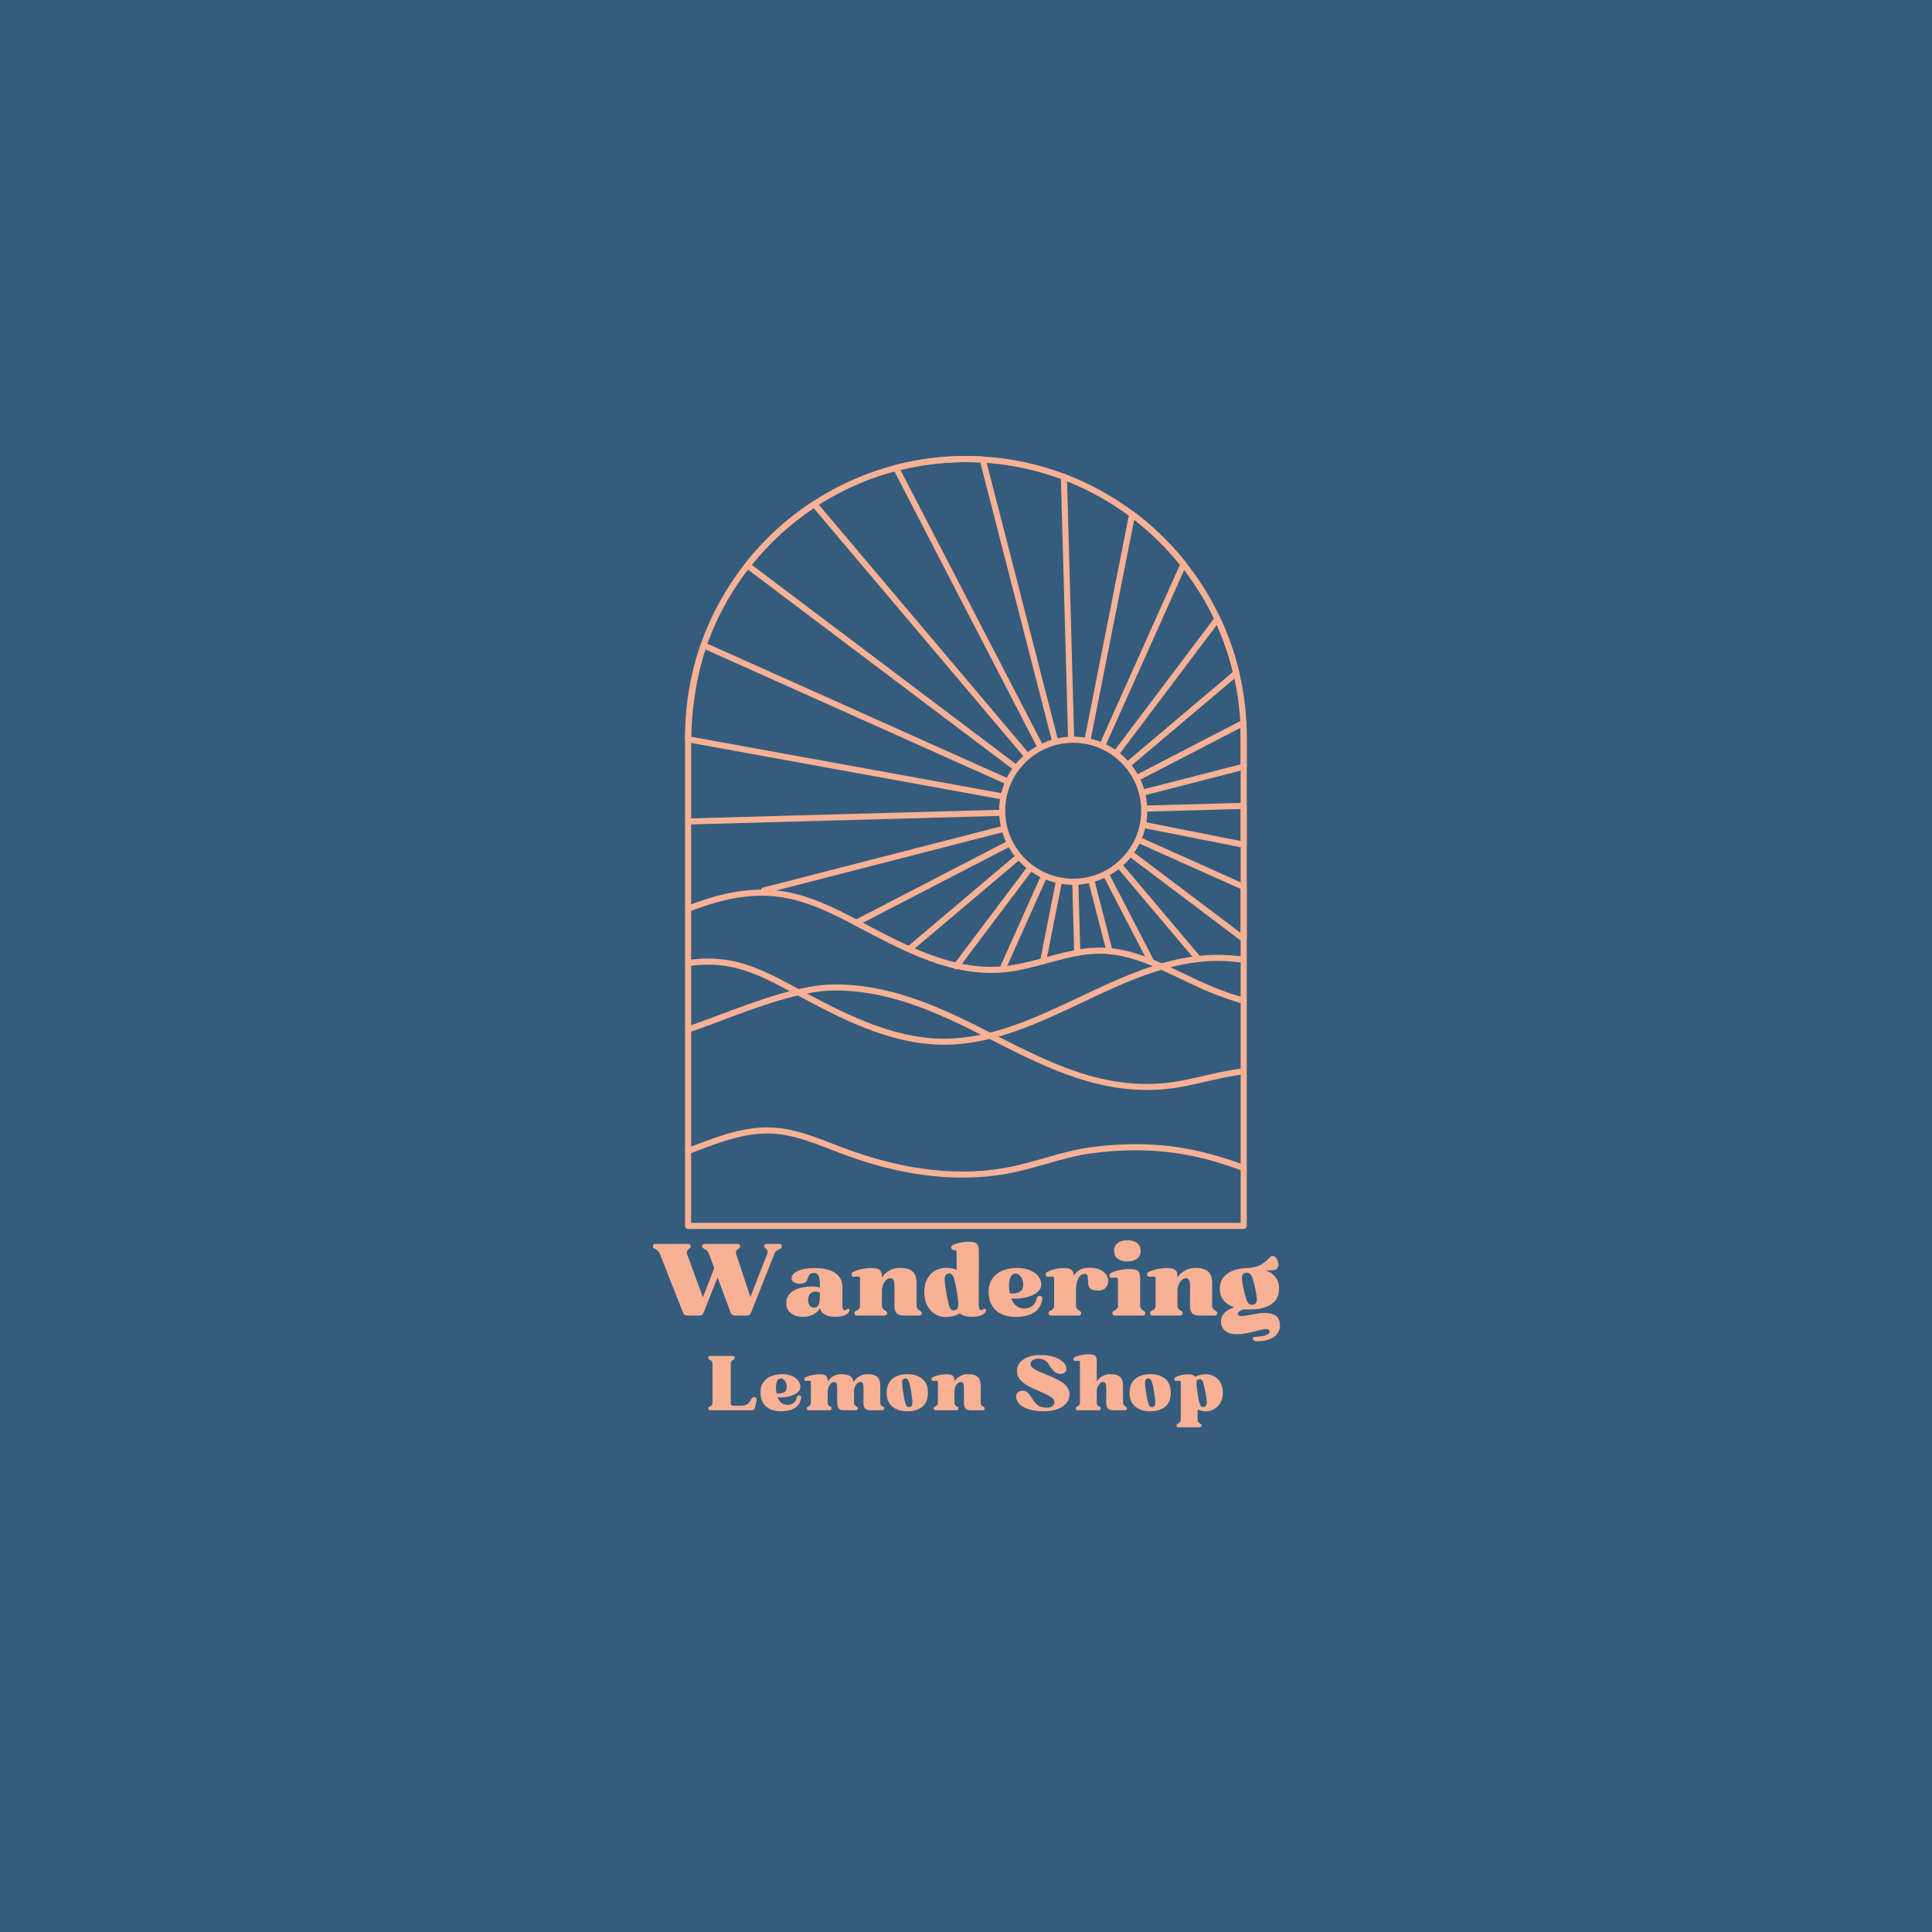 <svg version="1.2" preserveAspectRatio="xMidYMid meet" height="500" viewBox="0 0 375 375" zoomAndPan="magnify" width="500" xmlns:xlink="http://www.w3.org/1999/xlink" xmlns="http://www.w3.org/2000/svg"><defs><clipPath id="fa17bbcb6e"><path d="M 132.844 88.516 L 242 88.516 L 242 189 L 132.844 189 Z M 132.844 88.516"></path></clipPath><clipPath id="448c8e0db6"><path d="M 132.844 172 L 242 172 L 242 195 L 132.844 195 Z M 132.844 172"></path></clipPath><clipPath id="d3cdea4cff"><path d="M 132.844 185 L 242 185 L 242 203 L 132.844 203 Z M 132.844 185"></path></clipPath><clipPath id="50907685cf"><path d="M 132.844 191 L 242 191 L 242 212 L 132.844 212 Z M 132.844 191"></path></clipPath><clipPath id="899d50fe22"><path d="M 132.844 218 L 242 218 L 242 229 L 132.844 229 Z M 132.844 218"></path></clipPath><clipPath id="faf023b43b"><path d="M 132.844 88.516 L 242 88.516 L 242 238.516 L 132.844 238.516 Z M 132.844 88.516"></path></clipPath></defs><g id="855283c188"><rect style="fill:#ffffff;fill-opacity:1;stroke:none;" height="375" y="0" width="375" x="0"></rect><rect style="fill:#355c7d;fill-opacity:1;stroke:none;" height="375" y="0" width="375" x="0"></rect><path d="M 208.309 171.738 C 200.383 171.738 193.934 165.289 193.934 157.363 C 193.934 149.434 200.383 142.988 208.309 142.988 C 216.238 142.988 222.684 149.434 222.684 157.363 C 222.684 165.289 216.238 171.738 208.309 171.738 Z M 208.309 144.168 C 201.031 144.168 195.113 150.09 195.113 157.363 C 195.113 164.633 201.039 170.559 208.309 170.559 C 215.582 170.559 221.504 164.633 221.504 157.363 C 221.504 150.09 215.582 144.168 208.309 144.168 Z M 208.309 144.168" style="stroke:none;fill-rule:nonzero;fill:#f8b195;fill-opacity:1;"></path><g clip-path="url(#fa17bbcb6e)" clip-rule="nonzero"><path d="M 194.562 188.711 C 194.477 188.711 194.395 188.695 194.32 188.66 C 194.023 188.523 193.887 188.176 194.023 187.879 L 202.016 170.043 C 202.152 169.75 202.5 169.613 202.797 169.75 C 203.09 169.883 203.227 170.23 203.09 170.527 L 195.098 188.363 C 194.996 188.582 194.785 188.711 194.562 188.711 Z M 185.602 188.145 C 185.477 188.145 185.352 188.105 185.246 188.027 C 184.988 187.832 184.934 187.461 185.129 187.203 L 199.367 168.309 C 199.562 168.051 199.934 167.996 200.195 168.191 C 200.453 168.387 200.508 168.758 200.312 169.016 L 186.074 187.91 C 185.953 188.062 185.777 188.145 185.602 188.145 Z M 223.492 187.363 C 223.281 187.363 223.074 187.242 222.969 187.043 L 214.262 170.219 C 214.113 169.93 214.227 169.578 214.516 169.426 C 214.805 169.277 215.16 169.391 215.312 169.68 L 224.02 186.5 C 224.164 186.789 224.055 187.145 223.766 187.297 C 223.676 187.344 223.586 187.363 223.492 187.363 Z M 202.477 187.156 C 202.441 187.156 202.398 187.156 202.363 187.145 C 202.047 187.078 201.84 186.773 201.898 186.453 L 204.926 171.148 C 204.988 170.828 205.301 170.621 205.613 170.68 C 205.934 170.746 206.141 171.051 206.082 171.371 L 203.055 186.676 C 203 186.961 202.754 187.156 202.477 187.156 Z M 232.602 186.727 C 232.434 186.727 232.266 186.652 232.152 186.52 L 216.988 168.574 C 216.773 168.328 216.809 167.957 217.059 167.742 C 217.305 167.531 217.676 167.566 217.891 167.812 L 233.055 185.758 C 233.266 186.004 233.23 186.375 232.984 186.59 C 232.871 186.684 232.734 186.73 232.602 186.73 Z M 209.094 185.531 C 208.777 185.531 208.516 185.281 208.504 184.961 L 208.133 171.5 C 208.121 171.176 208.379 170.906 208.707 170.895 C 209.047 170.883 209.301 171.141 209.312 171.465 L 209.684 184.926 C 209.695 185.25 209.438 185.52 209.113 185.531 C 209.113 185.531 209.102 185.531 209.094 185.531 Z M 215.359 185.207 C 215.094 185.207 214.859 185.031 214.785 184.766 L 211.293 171.188 C 211.211 170.875 211.402 170.551 211.719 170.469 C 212.039 170.387 212.355 170.574 212.438 170.895 L 215.93 184.473 C 216.012 184.785 215.824 185.109 215.508 185.191 C 215.461 185.203 215.406 185.207 215.359 185.207 Z M 176.688 184.648 C 176.523 184.648 176.352 184.578 176.238 184.441 C 176.027 184.195 176.062 183.824 176.309 183.609 L 197.102 166.031 C 197.352 165.82 197.723 165.855 197.934 166.102 C 198.148 166.352 198.113 166.723 197.863 166.934 L 177.07 184.512 C 176.961 184.605 176.824 184.652 176.688 184.652 Z M 241.402 182.844 C 241.277 182.844 241.152 182.809 241.047 182.727 L 219.258 166.305 C 219.105 166.188 219.023 166.008 219.023 165.832 C 219.023 165.707 219.062 165.586 219.141 165.477 C 219.336 165.219 219.707 165.164 219.965 165.359 L 240.805 181.066 L 240.805 172.539 L 220.992 163.66 C 220.773 163.562 220.645 163.348 220.645 163.125 C 220.645 163.043 220.66 162.961 220.695 162.883 C 220.832 162.586 221.18 162.453 221.477 162.586 L 241.637 171.625 C 241.773 171.688 241.879 171.797 241.934 171.926 C 241.934 171.926 241.949 171.977 241.961 172 C 241.98 172.055 241.984 172.113 241.984 172.172 L 241.984 182.246 C 241.984 182.371 241.949 182.496 241.871 182.602 C 241.871 182.602 241.867 182.609 241.859 182.613 C 241.777 182.719 241.66 182.785 241.543 182.812 C 241.512 182.82 241.477 182.824 241.449 182.824 C 241.438 182.824 241.418 182.824 241.406 182.824 Z M 166.211 179.695 C 166 179.695 165.793 179.574 165.688 179.375 C 165.539 179.086 165.652 178.73 165.941 178.578 L 195.453 163.301 C 195.742 163.152 196.094 163.266 196.246 163.555 C 196.395 163.844 196.281 164.199 195.992 164.352 L 166.484 179.629 C 166.395 179.676 166.305 179.695 166.211 179.695 Z M 148.27 173.434 C 148.004 173.434 147.766 173.258 147.695 172.992 C 147.613 172.68 147.805 172.355 148.121 172.273 L 194.488 160.348 C 194.809 160.266 195.125 160.453 195.211 160.77 C 195.293 161.082 195.102 161.406 194.785 161.492 L 148.418 173.418 C 148.367 173.43 148.316 173.434 148.27 173.434 Z M 241.402 164.551 C 241.367 164.551 241.324 164.551 241.289 164.539 L 222.094 160.742 C 221.812 160.688 221.617 160.441 221.617 160.164 C 221.617 160.129 221.617 160.086 221.629 160.047 C 221.695 159.727 222 159.516 222.32 159.578 L 240.812 163.238 L 240.812 157.027 L 222.449 157.531 C 222.113 157.551 221.852 157.285 221.84 156.961 C 221.84 156.961 221.84 156.949 221.84 156.941 C 221.84 156.625 222.094 156.363 222.414 156.352 L 241.379 155.828 C 241.531 155.816 241.672 155.883 241.777 155.969 C 241.777 155.969 241.797 155.98 241.801 155.992 C 241.801 155.992 241.812 156.004 241.812 156.004 C 241.914 156.105 241.973 156.246 241.98 156.395 C 241.98 156.398 241.98 156.406 241.98 156.41 L 241.98 163.934 C 241.98 163.973 241.98 164.016 241.969 164.055 C 241.938 164.203 241.855 164.328 241.75 164.41 C 241.73 164.43 241.707 164.441 241.684 164.453 C 241.594 164.5 241.496 164.527 241.391 164.527 Z M 133.559 160.039 C 133.238 160.039 132.98 159.785 132.969 159.469 C 132.957 159.145 133.215 158.871 133.539 158.859 L 194.172 157.18 C 194.512 157.168 194.766 157.426 194.777 157.75 C 194.789 158.074 194.531 158.348 194.207 158.359 L 133.574 160.039 C 133.574 160.039 133.562 160.039 133.559 160.039 Z M 194.414 155.145 C 194.379 155.145 194.344 155.145 194.309 155.133 L 133.465 144.074 C 133.18 144.02 132.973 143.77 132.98 143.488 C 133.039 137.223 134.172 130.336 136.012 125.062 C 136.012 125.051 136.016 125.043 136.023 125.031 C 136.027 125.016 136.035 124.996 136.047 124.984 C 136.105 124.859 136.207 124.773 136.324 124.719 C 136.324 124.719 136.336 124.719 136.344 124.715 C 136.367 124.703 136.391 124.695 136.414 124.691 C 136.543 124.652 136.684 124.66 136.812 124.719 C 136.812 124.719 195.629 151.074 195.629 151.074 C 195.848 151.176 195.977 151.387 195.977 151.609 C 195.977 151.691 195.957 151.777 195.922 151.852 C 195.789 152.148 195.438 152.281 195.145 152.148 L 136.922 126.051 C 135.285 130.984 134.273 137.23 134.164 143.004 L 194.52 153.977 C 194.836 154.035 195.051 154.34 194.996 154.66 C 194.945 154.941 194.695 155.145 194.418 155.145 Z M 221.988 154.395 C 221.723 154.395 221.488 154.219 221.418 153.953 C 221.406 153.906 221.398 153.852 221.398 153.805 C 221.398 153.539 221.574 153.305 221.84 153.234 L 240.812 148.355 L 240.812 143.027 C 240.812 142.457 240.801 141.867 240.781 141.27 L 221.168 151.422 C 220.879 151.57 220.527 151.457 220.371 151.168 C 220.324 151.078 220.309 150.992 220.309 150.898 C 220.309 150.684 220.426 150.477 220.625 150.371 L 241.059 139.797 C 241.188 139.73 241.336 139.715 241.473 139.75 C 241.488 139.75 241.508 139.762 241.523 139.766 C 241.66 139.812 241.773 139.914 241.844 140.051 C 241.883 140.133 241.906 140.219 241.906 140.305 C 241.957 141.23 241.98 142.145 241.98 143.027 L 241.98 148.805 C 241.98 148.879 241.969 148.957 241.938 149.031 C 241.926 149.066 241.902 149.105 241.883 149.141 C 241.809 149.258 241.691 149.344 241.543 149.387 L 222.129 154.383 C 222.082 154.395 222.031 154.402 221.984 154.402 Z M 197.008 149.48 C 196.883 149.48 196.762 149.441 196.656 149.363 L 144.719 110.215 C 144.594 110.121 144.512 109.984 144.492 109.836 C 144.492 109.836 144.492 109.824 144.492 109.82 C 144.492 109.82 144.492 109.812 144.492 109.812 C 144.477 109.668 144.516 109.52 144.613 109.395 C 144.613 109.395 144.617 109.391 144.625 109.383 C 148.32 104.676 152.738 100.629 157.742 97.363 C 157.988 97.203 158.324 97.25 158.516 97.473 L 199.656 146.156 C 199.871 146.402 199.832 146.773 199.586 146.984 C 199.34 147.199 198.965 147.164 198.754 146.914 L 157.938 98.637 C 153.391 101.668 149.344 105.367 145.91 109.637 L 197.363 148.418 C 197.516 148.539 197.598 148.715 197.598 148.891 C 197.598 149.016 197.559 149.141 197.48 149.246 C 197.363 149.398 197.184 149.48 197.008 149.48 Z M 219.141 148.832 C 218.977 148.832 218.805 148.762 218.691 148.625 C 218.598 148.516 218.551 148.379 218.551 148.242 C 218.551 148.078 218.621 147.906 218.758 147.793 L 239.297 130.434 C 238.535 127.289 237.488 124.223 236.18 121.297 L 217.246 146.414 C 217.051 146.672 216.68 146.727 216.422 146.531 C 216.266 146.414 216.184 146.238 216.184 146.059 C 216.184 145.938 216.227 145.812 216.301 145.707 L 235.828 119.801 C 235.914 119.684 236.039 119.605 236.176 119.574 C 236.199 119.574 236.227 119.562 236.258 119.562 C 236.387 119.551 236.527 119.594 236.641 119.676 C 236.641 119.676 236.648 119.676 236.652 119.684 C 236.73 119.742 236.789 119.816 236.828 119.906 C 238.41 123.273 239.648 126.836 240.512 130.5 C 240.523 130.539 240.527 130.59 240.527 130.629 C 240.527 130.672 240.527 130.707 240.523 130.742 C 240.5 130.879 240.434 131 240.328 131.09 L 219.512 148.684 C 219.398 148.781 219.262 148.828 219.129 148.828 Z M 201.844 145.363 C 201.633 145.363 201.426 145.246 201.32 145.047 L 173.398 91.098 C 173.332 90.969 173.32 90.82 173.348 90.691 C 173.348 90.668 173.359 90.645 173.371 90.621 C 173.422 90.496 173.516 90.383 173.637 90.312 C 173.648 90.312 173.656 90.301 173.668 90.297 C 173.711 90.277 173.746 90.266 173.785 90.254 C 178.238 89.105 182.848 88.516 187.48 88.516 C 188.48 88.516 189.559 88.551 190.781 88.621 C 191.035 88.637 191.25 88.816 191.316 89.062 L 205.332 143.535 C 205.414 143.848 205.227 144.172 204.906 144.254 C 204.59 144.336 204.27 144.148 204.188 143.832 L 190.277 89.777 C 189.25 89.723 188.332 89.695 187.477 89.695 C 183.188 89.695 178.918 90.207 174.781 91.215 L 202.363 144.504 C 202.41 144.59 202.43 144.68 202.43 144.773 C 202.43 144.988 202.312 145.191 202.109 145.301 C 202.023 145.348 201.934 145.363 201.84 145.363 Z M 214.074 145.023 C 213.992 145.023 213.906 145.004 213.832 144.969 C 213.613 144.867 213.484 144.656 213.484 144.434 C 213.484 144.348 213.5 144.266 213.535 144.191 L 229.031 109.613 C 226.402 106.34 223.418 103.402 220.148 100.867 L 211.695 143.578 C 211.633 143.895 211.324 144.109 211.004 144.043 C 210.723 143.988 210.527 143.742 210.527 143.465 C 210.527 143.43 210.527 143.387 210.539 143.348 L 219.176 99.703 C 219.203 99.562 219.281 99.445 219.383 99.359 C 219.406 99.336 219.434 99.32 219.465 99.301 C 219.578 99.238 219.707 99.215 219.84 99.238 C 219.855 99.238 219.871 99.238 219.883 99.242 C 219.965 99.262 220.043 99.301 220.105 99.348 C 223.836 102.141 227.223 105.43 230.164 109.141 C 230.195 109.176 230.223 109.219 230.242 109.266 C 230.254 109.289 230.258 109.312 230.27 109.336 C 230.312 109.473 230.312 109.617 230.246 109.754 L 214.605 144.664 C 214.504 144.879 214.293 145.012 214.066 145.012 Z M 207.902 143.824 C 207.586 143.824 207.324 143.57 207.312 143.254 L 205.91 92.578 C 205.898 92.254 206.156 91.98 206.48 91.969 C 206.828 91.953 207.078 92.219 207.09 92.543 L 208.492 143.219 C 208.504 143.543 208.246 143.812 207.922 143.824 C 207.922 143.824 207.91 143.824 207.902 143.824 Z M 207.902 143.824" style="stroke:none;fill-rule:nonzero;fill:#f8b195;fill-opacity:1;"></path></g><g clip-path="url(#448c8e0db6)" clip-rule="nonzero"><path d="M 241.402 194.848 C 241.348 194.848 241.293 194.84 241.242 194.824 C 238.766 194.117 236.316 193.242 233.977 192.234 C 232.375 191.543 230.773 190.77 229.219 190.027 C 224.285 187.656 219.18 185.203 213.762 185.113 C 210.238 185.051 206.723 186.016 203.324 186.941 C 200.617 187.68 197.816 188.445 194.969 188.723 C 184.965 189.699 175.695 184.789 166.742 180.047 L 166.602 179.973 C 161.32 177.176 156.527 174.805 151.277 174.09 C 146.07 173.383 140.512 174.289 133.777 176.957 C 133.469 177.074 133.133 176.926 133.008 176.625 C 132.891 176.324 133.039 175.984 133.34 175.859 C 140.27 173.117 146.016 172.184 151.43 172.922 C 156.867 173.66 161.77 176.078 167.148 178.926 L 167.293 179.004 C 176.094 183.664 185.195 188.48 194.848 187.543 C 197.598 187.277 200.352 186.531 203.012 185.797 C 206.492 184.848 210.086 183.875 213.777 183.93 C 219.457 184.023 224.68 186.531 229.727 188.953 C 231.273 189.699 232.867 190.465 234.441 191.145 C 236.734 192.133 239.129 192.988 241.559 193.68 C 241.871 193.766 242.055 194.094 241.969 194.41 C 241.895 194.672 241.656 194.84 241.402 194.84 Z M 241.402 194.848" style="stroke:none;fill-rule:nonzero;fill:#f8b195;fill-opacity:1;"></path></g><g clip-path="url(#d3cdea4cff)" clip-rule="nonzero"><path d="M 183.266 202.785 C 183.223 202.785 183.188 202.785 183.148 202.785 C 172.57 202.746 162.938 197.57 153.625 192.562 L 153.531 192.512 C 149.98 190.605 145.957 188.441 141.645 187.629 C 139.148 187.156 136.461 187.121 133.641 187.516 C 133.32 187.562 133.02 187.34 132.973 187.012 C 132.926 186.688 133.152 186.395 133.477 186.348 C 136.418 185.93 139.242 185.969 141.863 186.465 C 146.352 187.316 150.465 189.52 154.086 191.473 L 154.18 191.527 C 163.367 196.465 172.867 201.57 183.148 201.605 C 183.184 201.605 183.223 201.605 183.258 201.605 C 192.453 201.605 201.137 197.5 209.531 193.527 C 218.047 189.496 226.855 185.332 236.309 185.332 L 236.398 185.332 C 238.016 185.332 239.672 185.461 241.473 185.711 C 241.797 185.758 242.02 186.051 241.973 186.375 C 241.926 186.699 241.625 186.926 241.305 186.879 C 239.566 186.637 237.957 186.512 236.395 186.512 L 236.305 186.512 C 227.109 186.512 218.426 190.617 210.027 194.594 C 201.508 198.621 192.707 202.785 183.246 202.785 Z M 183.266 202.785" style="stroke:none;fill-rule:nonzero;fill:#f8b195;fill-opacity:1;"></path></g><g clip-path="url(#50907685cf)" clip-rule="nonzero"><path d="M 222.625 211.559 C 211.594 211.559 202.035 206.715 192.754 202.008 C 183.312 197.223 173.551 192.273 162.125 192.25 L 162.082 192.25 C 155.605 192.25 147.219 195.395 139.816 198.172 C 137.664 198.98 135.633 199.742 133.746 200.391 C 133.441 200.496 133.105 200.332 132.996 200.027 C 132.891 199.719 133.055 199.383 133.363 199.277 C 135.234 198.633 137.258 197.871 139.402 197.07 C 146.898 194.262 155.395 191.078 162.082 191.078 L 162.125 191.078 C 173.828 191.102 183.719 196.113 193.285 200.965 C 204.082 206.434 214.273 211.598 226.82 210.141 C 229.191 209.863 231.578 209.316 233.887 208.777 C 236.281 208.227 238.754 207.652 241.254 207.375 C 241.578 207.336 241.867 207.57 241.902 207.895 C 241.938 208.219 241.707 208.508 241.383 208.543 C 238.953 208.816 236.516 209.383 234.152 209.922 C 231.809 210.465 229.391 211.027 226.957 211.309 C 225.488 211.48 224.043 211.562 222.625 211.562 Z M 222.625 211.559" style="stroke:none;fill-rule:nonzero;fill:#f8b195;fill-opacity:1;"></path></g><g clip-path="url(#899d50fe22)" clip-rule="nonzero"><path d="M 186.793 228.574 C 179.473 228.574 171.676 227.043 163.488 223.973 C 162.73 223.691 161.984 223.402 161.227 223.105 C 157.625 221.707 153.895 220.258 150.055 220.039 C 144.84 219.734 139.734 221.684 134.789 223.574 L 133.77 223.961 C 133.465 224.082 133.129 223.926 133.008 223.621 C 132.891 223.312 133.043 222.977 133.352 222.859 L 134.367 222.469 C 139.422 220.539 144.648 218.547 150.113 218.859 C 154.145 219.09 157.961 220.578 161.648 222.008 C 162.395 222.297 163.145 222.594 163.895 222.871 C 175.656 227.27 186.59 228.469 196.383 226.434 C 198.496 225.996 200.613 225.391 202.664 224.801 C 205.586 223.961 208.605 223.102 211.684 222.688 C 220.543 221.508 228.363 222.047 236.293 224.383 C 237.984 224.883 239.695 225.441 241.52 226.109 C 241.824 226.223 241.984 226.559 241.871 226.863 C 241.762 227.172 241.426 227.332 241.117 227.219 C 239.32 226.562 237.633 226.008 235.961 225.512 C 228.199 223.227 220.531 222.707 211.844 223.863 C 208.848 224.262 205.875 225.113 202.996 225.938 C 200.926 226.527 198.785 227.141 196.633 227.59 C 193.465 228.25 190.18 228.574 186.797 228.574 Z M 186.793 228.574" style="stroke:none;fill-rule:nonzero;fill:#f8b195;fill-opacity:1;"></path></g><g clip-path="url(#faf023b43b)" clip-rule="nonzero"><path d="M 241.402 238.539 L 133.559 238.539 C 133.234 238.539 132.969 238.273 132.969 237.949 L 132.969 143.027 C 132.969 112.969 157.422 88.516 187.48 88.516 C 217.543 88.516 241.996 112.969 241.996 143.027 L 241.996 237.949 C 241.996 238.273 241.73 238.539 241.406 238.539 Z M 134.148 237.359 L 240.812 237.359 L 240.812 143.027 C 240.812 113.617 216.887 89.695 187.477 89.695 C 158.066 89.695 134.148 113.617 134.148 143.027 Z M 134.148 237.359" style="stroke:none;fill-rule:nonzero;fill:#f8b195;fill-opacity:1;"></path></g><g style="fill:#f8b195;fill-opacity:1;"><g transform="translate(137.185, 273.726)"><path d="M 0.422 -9.906 C 0.297 -9.988 0.254 -10.113 0.297 -10.281 C 0.348 -10.445 0.445 -10.531 0.594 -10.531 L 5.094 -10.531 C 5.25 -10.531 5.348 -10.445 5.391 -10.281 C 5.441 -10.113 5.406 -9.988 5.281 -9.906 C 5.238 -9.875 5.195 -9.844 5.156 -9.812 C 5.113 -9.781 5.07 -9.754 5.031 -9.734 C 4.781 -9.578 4.656 -9.363 4.656 -9.094 L 4.656 -1.312 C 4.656 -1.188 4.695 -1.082 4.781 -1 C 4.863 -0.914 4.969 -0.875 5.094 -0.875 L 6.531 -0.875 C 7.031 -0.875 7.41 -0.941 7.672 -1.078 C 7.93 -1.211 8.129 -1.379 8.266 -1.578 C 8.398 -1.785 8.531 -1.984 8.656 -2.172 C 8.812 -2.422 9.004 -2.547 9.234 -2.547 C 9.367 -2.547 9.484 -2.488 9.578 -2.375 C 9.672 -2.27 9.695 -2.125 9.656 -1.938 C 9.613 -1.664 9.562 -1.395 9.5 -1.125 C 9.438 -0.852 9.379 -0.617 9.328 -0.422 C 9.305 -0.297 9.242 -0.191 9.141 -0.109 C 9.047 -0.035 8.93 0 8.797 0 L 0.594 0 C 0.445 0 0.348 -0.082 0.297 -0.25 C 0.254 -0.414 0.297 -0.539 0.422 -0.625 C 0.484 -0.676 0.582 -0.734 0.719 -0.797 C 0.977 -0.93 1.109 -1.141 1.109 -1.422 L 1.109 -9.094 C 1.109 -9.383 0.977 -9.594 0.719 -9.719 C 0.582 -9.789 0.484 -9.852 0.422 -9.906 Z M 0.422 -9.906" style="stroke:none"></path></g></g><g style="fill:#f8b195;fill-opacity:1;"><g transform="translate(147.435, 273.726)"><path d="M 0.172 -3.391 C 0.148 -4.18 0.32 -4.844 0.688 -5.375 C 1.062 -5.914 1.566 -6.32 2.203 -6.594 C 2.848 -6.863 3.57 -7 4.375 -7 C 5.051 -7 5.641 -6.898 6.141 -6.703 C 6.641 -6.516 7.039 -6.254 7.344 -5.922 C 7.645 -5.598 7.828 -5.238 7.891 -4.844 C 7.961 -4.426 7.883 -4.07 7.656 -3.781 C 7.438 -3.488 7.129 -3.242 6.734 -3.047 C 6.336 -2.859 5.91 -2.719 5.453 -2.625 C 4.992 -2.531 4.566 -2.484 4.172 -2.484 C 3.91 -2.484 3.688 -2.5 3.5 -2.531 C 3.695 -2 3.957 -1.617 4.281 -1.391 C 4.613 -1.16 4.988 -1.039 5.406 -1.031 C 5.852 -1.031 6.238 -1.148 6.562 -1.391 C 6.895 -1.629 7.113 -1.977 7.219 -2.438 C 7.289 -2.758 7.461 -2.906 7.734 -2.875 C 8.004 -2.832 8.113 -2.645 8.062 -2.312 C 7.875 -1.414 7.438 -0.77 6.75 -0.375 C 6.062 0.008 5.203 0.203 4.172 0.203 C 2.961 0.203 2 -0.102 1.281 -0.719 C 0.57 -1.332 0.203 -2.223 0.172 -3.391 Z M 3.969 -6.156 C 3.75 -6.113 3.566 -5.957 3.422 -5.688 C 3.285 -5.414 3.203 -5.066 3.172 -4.641 C 3.148 -4.211 3.191 -3.75 3.297 -3.25 C 3.516 -3.227 3.754 -3.234 4.016 -3.266 C 4.285 -3.297 4.531 -3.367 4.75 -3.484 C 4.969 -3.609 5.113 -3.789 5.188 -4.031 C 5.289 -4.406 5.289 -4.766 5.188 -5.109 C 5.094 -5.453 4.938 -5.723 4.719 -5.922 C 4.5 -6.129 4.25 -6.207 3.969 -6.156 Z M 3.969 -6.156" style="stroke:none"></path></g></g><g style="fill:#f8b195;fill-opacity:1;"><g transform="translate(156.06, 273.726)"><path d="M 0.359 -5.688 C 0.254 -5.695 0.176 -5.75 0.125 -5.844 C 0.082 -5.938 0.066 -6.035 0.078 -6.141 C 0.098 -6.242 0.16 -6.32 0.266 -6.375 C 0.586 -6.562 1.004 -6.707 1.516 -6.812 C 2.023 -6.926 2.516 -6.984 2.984 -6.984 C 3.359 -6.984 3.66 -6.953 3.891 -6.891 C 4.117 -6.828 4.289 -6.695 4.406 -6.5 C 4.531 -6.301 4.594 -5.992 4.594 -5.578 C 4.863 -6.004 5.219 -6.344 5.656 -6.594 C 6.094 -6.852 6.57 -6.988 7.094 -7 C 7.875 -7.02 8.469 -6.906 8.875 -6.656 C 9.281 -6.414 9.535 -6.023 9.641 -5.484 C 9.898 -5.93 10.254 -6.289 10.703 -6.562 C 11.16 -6.844 11.656 -6.988 12.188 -7 C 13.113 -7.02 13.781 -6.852 14.188 -6.5 C 14.594 -6.145 14.797 -5.566 14.797 -4.766 L 14.797 -1.562 L 14.812 -1.562 L 14.812 -1.422 C 14.812 -1.16 14.93 -0.945 15.172 -0.781 C 15.211 -0.758 15.254 -0.734 15.297 -0.703 C 15.348 -0.68 15.395 -0.656 15.438 -0.625 C 15.562 -0.539 15.594 -0.414 15.531 -0.25 C 15.477 -0.082 15.379 0 15.234 0 L 12.844 0 C 12.488 0 12.219 -0.066 12.031 -0.203 C 11.844 -0.336 11.711 -0.516 11.641 -0.734 C 11.578 -0.961 11.539 -1.195 11.531 -1.438 L 11.547 -3.781 C 11.547 -4.051 11.539 -4.316 11.531 -4.578 C 11.531 -4.836 11.488 -5.055 11.406 -5.234 C 11.32 -5.41 11.164 -5.492 10.938 -5.484 C 10.719 -5.484 10.516 -5.395 10.328 -5.219 C 10.148 -5.051 10.004 -4.836 9.891 -4.578 C 9.773 -4.328 9.711 -4.078 9.703 -3.828 L 9.703 -1.422 C 9.703 -1.148 9.828 -0.938 10.078 -0.781 C 10.117 -0.758 10.16 -0.734 10.203 -0.703 C 10.242 -0.68 10.285 -0.656 10.328 -0.625 C 10.453 -0.539 10.488 -0.414 10.438 -0.25 C 10.383 -0.082 10.281 0 10.125 0 L 7.734 0 C 7.391 0 7.117 -0.066 6.922 -0.203 C 6.734 -0.336 6.602 -0.516 6.531 -0.734 C 6.469 -0.961 6.438 -1.195 6.438 -1.438 L 6.438 -3.781 C 6.438 -4.051 6.43 -4.316 6.422 -4.578 C 6.422 -4.836 6.379 -5.055 6.297 -5.234 C 6.211 -5.41 6.055 -5.492 5.828 -5.484 C 5.598 -5.484 5.391 -5.383 5.203 -5.188 C 5.016 -5 4.863 -4.766 4.75 -4.484 C 4.645 -4.211 4.594 -3.945 4.594 -3.688 L 4.594 -1.422 C 4.594 -1.297 4.625 -1.176 4.688 -1.062 C 4.758 -0.957 4.852 -0.863 4.969 -0.781 C 5.008 -0.758 5.051 -0.734 5.094 -0.703 C 5.133 -0.68 5.176 -0.656 5.219 -0.625 C 5.352 -0.539 5.391 -0.414 5.328 -0.25 C 5.273 -0.082 5.172 0 5.016 0 L 0.828 0 C 0.68 0 0.582 -0.082 0.531 -0.25 C 0.477 -0.414 0.516 -0.539 0.641 -0.625 C 0.691 -0.656 0.738 -0.68 0.781 -0.703 C 0.832 -0.734 0.879 -0.766 0.922 -0.797 C 1.191 -0.922 1.328 -1.129 1.328 -1.422 L 1.328 -5.438 C 1.328 -5.562 1.289 -5.641 1.219 -5.672 C 1.156 -5.711 1.07 -5.734 0.969 -5.734 C 0.875 -5.734 0.773 -5.723 0.672 -5.703 C 0.566 -5.691 0.461 -5.688 0.359 -5.688 Z M 0.359 -5.688" style="stroke:none"></path></g></g><g style="fill:#f8b195;fill-opacity:1;"><g transform="translate(171.93, 273.726)"><path d="M 0.172 -3.391 C 0.172 -4.566 0.535 -5.461 1.266 -6.078 C 1.992 -6.691 2.961 -7 4.172 -7 C 5.379 -7 6.348 -6.703 7.078 -6.109 C 7.805 -5.523 8.172 -4.617 8.172 -3.391 C 8.172 -2.16 7.805 -1.254 7.078 -0.672 C 6.348 -0.086 5.379 0.203 4.172 0.203 C 2.961 0.203 1.992 -0.102 1.266 -0.719 C 0.535 -1.332 0.172 -2.223 0.172 -3.391 Z M 3.703 -6.156 C 3.484 -6.113 3.332 -6 3.25 -5.812 C 3.176 -5.633 3.156 -5.344 3.188 -4.938 C 3.219 -4.531 3.289 -3.973 3.406 -3.266 C 3.52 -2.555 3.629 -2.004 3.734 -1.609 C 3.836 -1.211 3.957 -0.938 4.094 -0.781 C 4.238 -0.633 4.414 -0.582 4.625 -0.625 C 4.852 -0.664 5.004 -0.781 5.078 -0.969 C 5.16 -1.156 5.188 -1.453 5.156 -1.859 C 5.125 -2.266 5.051 -2.82 4.938 -3.531 C 4.82 -4.238 4.707 -4.789 4.594 -5.188 C 4.488 -5.582 4.367 -5.852 4.234 -6 C 4.098 -6.145 3.922 -6.195 3.703 -6.156 Z M 3.703 -6.156" style="stroke:none"></path></g></g><g style="fill:#f8b195;fill-opacity:1;"><g transform="translate(180.714, 273.726)"><path d="M 0.359 -5.688 C 0.254 -5.695 0.176 -5.75 0.125 -5.844 C 0.082 -5.938 0.066 -6.035 0.078 -6.141 C 0.098 -6.242 0.16 -6.32 0.266 -6.375 C 0.586 -6.562 1 -6.707 1.5 -6.812 C 2.008 -6.926 2.5 -6.984 2.969 -6.984 C 3.32 -6.984 3.613 -6.953 3.844 -6.891 C 4.07 -6.836 4.242 -6.711 4.359 -6.516 C 4.484 -6.328 4.547 -6.023 4.547 -5.609 C 4.816 -6.016 5.172 -6.344 5.609 -6.594 C 6.047 -6.852 6.523 -6.988 7.047 -7 C 7.961 -7.02 8.625 -6.852 9.031 -6.5 C 9.438 -6.145 9.641 -5.566 9.641 -4.766 L 9.641 -1.422 C 9.641 -1.148 9.766 -0.938 10.016 -0.781 C 10.066 -0.758 10.109 -0.734 10.141 -0.703 C 10.18 -0.68 10.223 -0.656 10.266 -0.625 C 10.391 -0.539 10.426 -0.414 10.375 -0.25 C 10.332 -0.082 10.234 0 10.078 0 L 7.672 0 C 7.328 0 7.062 -0.066 6.875 -0.203 C 6.688 -0.336 6.555 -0.516 6.484 -0.734 C 6.422 -0.961 6.383 -1.195 6.375 -1.438 L 6.391 -3.781 C 6.391 -4.051 6.383 -4.316 6.375 -4.578 C 6.375 -4.836 6.328 -5.055 6.234 -5.234 C 6.148 -5.41 5.992 -5.492 5.766 -5.484 C 5.547 -5.484 5.348 -5.398 5.172 -5.234 C 5.004 -5.066 4.863 -4.859 4.75 -4.609 C 4.645 -4.367 4.578 -4.125 4.547 -3.875 L 4.547 -1.422 C 4.547 -1.297 4.582 -1.176 4.656 -1.062 C 4.727 -0.957 4.816 -0.863 4.922 -0.781 C 4.973 -0.758 5.016 -0.734 5.047 -0.703 C 5.086 -0.68 5.129 -0.656 5.172 -0.625 C 5.305 -0.539 5.348 -0.414 5.297 -0.25 C 5.242 -0.082 5.141 0 4.984 0 L 0.828 0 C 0.68 0 0.582 -0.082 0.531 -0.25 C 0.477 -0.414 0.516 -0.539 0.641 -0.625 C 0.691 -0.656 0.738 -0.68 0.781 -0.703 C 0.832 -0.734 0.879 -0.766 0.922 -0.797 C 1.191 -0.922 1.328 -1.129 1.328 -1.422 L 1.328 -5.438 C 1.328 -5.562 1.289 -5.641 1.219 -5.672 C 1.156 -5.711 1.07 -5.734 0.969 -5.734 C 0.875 -5.734 0.773 -5.723 0.672 -5.703 C 0.566 -5.691 0.461 -5.688 0.359 -5.688 Z M 0.359 -5.688" style="stroke:none"></path></g></g><g style="fill:#f8b195;fill-opacity:1;"><g transform="translate(191.459, 273.726)"><path d="" style="stroke:none"></path></g></g><g style="fill:#f8b195;fill-opacity:1;"><g transform="translate(196.686, 273.726)"><path d="M 0.547 -2.562 C 0.523 -2.926 0.633 -3.227 0.875 -3.469 C 1.113 -3.707 1.426 -3.816 1.812 -3.797 C 2.145 -3.785 2.422 -3.703 2.641 -3.547 C 2.859 -3.398 3.047 -3.207 3.203 -2.969 C 3.367 -2.738 3.531 -2.488 3.688 -2.219 C 3.844 -1.957 4.02 -1.707 4.219 -1.469 C 4.426 -1.227 4.676 -1.02 4.969 -0.844 C 5.27 -0.664 5.645 -0.555 6.094 -0.516 C 6.594 -0.453 7.016 -0.504 7.359 -0.672 C 7.703 -0.836 7.906 -1.094 7.969 -1.438 C 8.02 -1.738 7.926 -2.008 7.688 -2.25 C 7.445 -2.488 7.109 -2.719 6.672 -2.938 C 6.242 -3.156 5.77 -3.375 5.25 -3.594 C 4.727 -3.812 4.203 -4.047 3.672 -4.297 C 3.141 -4.547 2.648 -4.828 2.203 -5.141 C 1.754 -5.453 1.391 -5.805 1.109 -6.203 C 0.836 -6.598 0.703 -7.055 0.703 -7.578 C 0.703 -8.254 0.898 -8.82 1.297 -9.281 C 1.703 -9.75 2.25 -10.109 2.938 -10.359 C 3.633 -10.609 4.43 -10.727 5.328 -10.719 C 6.273 -10.719 7.098 -10.602 7.797 -10.375 C 8.504 -10.145 9.066 -9.852 9.484 -9.5 C 9.91 -9.156 10.164 -8.805 10.25 -8.453 C 10.363 -7.992 10.301 -7.645 10.062 -7.406 C 9.832 -7.164 9.535 -7.047 9.172 -7.047 C 8.973 -7.047 8.758 -7.086 8.531 -7.172 C 8.227 -7.297 7.977 -7.461 7.781 -7.672 C 7.582 -7.879 7.406 -8.102 7.25 -8.344 C 7.102 -8.594 6.945 -8.832 6.781 -9.062 C 6.613 -9.289 6.41 -9.488 6.172 -9.656 C 5.941 -9.82 5.648 -9.926 5.297 -9.969 C 4.91 -10.031 4.566 -10.02 4.266 -9.938 C 3.961 -9.852 3.727 -9.723 3.562 -9.547 C 3.395 -9.379 3.32 -9.176 3.344 -8.938 C 3.363 -8.656 3.516 -8.406 3.797 -8.188 C 4.086 -7.969 4.461 -7.754 4.922 -7.547 C 5.391 -7.336 5.895 -7.125 6.438 -6.906 C 6.977 -6.695 7.516 -6.469 8.047 -6.219 C 8.586 -5.969 9.078 -5.691 9.516 -5.391 C 9.953 -5.086 10.297 -4.738 10.547 -4.344 C 10.805 -3.945 10.926 -3.488 10.906 -2.969 C 10.875 -2.301 10.641 -1.727 10.203 -1.25 C 9.766 -0.781 9.176 -0.422 8.438 -0.172 C 7.695 0.078 6.848 0.203 5.891 0.203 C 4.867 0.203 3.957 0.086 3.156 -0.141 C 2.363 -0.379 1.738 -0.703 1.281 -1.109 C 0.82 -1.523 0.578 -2.008 0.547 -2.562 Z M 0.547 -2.562" style="stroke:none"></path></g></g><g style="fill:#f8b195;fill-opacity:1;"><g transform="translate(208.287, 273.726)"><path d="M 0.359 -9.562 C 0.254 -9.57 0.176 -9.625 0.125 -9.719 C 0.082 -9.812 0.066 -9.91 0.078 -10.016 C 0.098 -10.117 0.16 -10.195 0.266 -10.25 C 0.578 -10.438 0.988 -10.582 1.5 -10.688 C 2.008 -10.801 2.5 -10.859 2.969 -10.859 C 3.363 -10.859 3.676 -10.828 3.906 -10.766 C 4.145 -10.703 4.316 -10.566 4.422 -10.359 C 4.535 -10.148 4.594 -9.828 4.594 -9.391 L 4.594 -5.594 C 4.863 -6.008 5.219 -6.344 5.656 -6.594 C 6.094 -6.852 6.57 -6.988 7.094 -7 C 8.02 -7.02 8.68 -6.852 9.078 -6.5 C 9.484 -6.145 9.688 -5.566 9.688 -4.766 L 9.688 -1.562 L 9.703 -1.562 L 9.703 -1.422 C 9.703 -1.148 9.828 -0.938 10.078 -0.781 C 10.109 -0.758 10.145 -0.734 10.188 -0.703 C 10.238 -0.68 10.285 -0.656 10.328 -0.625 C 10.453 -0.539 10.484 -0.414 10.422 -0.25 C 10.367 -0.082 10.27 0 10.125 0 L 7.734 0 C 7.379 0 7.109 -0.066 6.922 -0.203 C 6.734 -0.336 6.602 -0.516 6.531 -0.734 C 6.469 -0.961 6.43 -1.195 6.422 -1.438 L 6.438 -3.781 C 6.438 -4.051 6.43 -4.316 6.422 -4.578 C 6.422 -4.836 6.379 -5.055 6.297 -5.234 C 6.211 -5.41 6.055 -5.492 5.828 -5.484 C 5.598 -5.484 5.391 -5.391 5.203 -5.203 C 5.023 -5.016 4.879 -4.785 4.766 -4.516 C 4.648 -4.254 4.594 -3.992 4.594 -3.734 L 4.594 -1.422 C 4.594 -1.297 4.625 -1.176 4.688 -1.062 C 4.758 -0.957 4.852 -0.863 4.969 -0.781 C 5.008 -0.758 5.051 -0.734 5.094 -0.703 C 5.133 -0.68 5.176 -0.656 5.219 -0.625 C 5.352 -0.539 5.391 -0.414 5.328 -0.25 C 5.273 -0.082 5.172 0 5.016 0 L 0.828 0 C 0.68 0 0.582 -0.082 0.531 -0.25 C 0.477 -0.414 0.516 -0.539 0.641 -0.625 C 0.691 -0.656 0.738 -0.68 0.781 -0.703 C 0.832 -0.734 0.879 -0.766 0.922 -0.797 C 1.191 -0.922 1.328 -1.129 1.328 -1.422 L 1.328 -9.312 C 1.328 -9.438 1.289 -9.516 1.219 -9.547 C 1.156 -9.586 1.07 -9.609 0.969 -9.609 C 0.875 -9.609 0.773 -9.598 0.672 -9.578 C 0.566 -9.566 0.461 -9.562 0.359 -9.562 Z M 0.359 -9.562" style="stroke:none"></path></g></g><g style="fill:#f8b195;fill-opacity:1;"><g transform="translate(219.075, 273.726)"><path d="M 0.172 -3.391 C 0.172 -4.566 0.535 -5.461 1.266 -6.078 C 1.992 -6.691 2.961 -7 4.172 -7 C 5.379 -7 6.348 -6.703 7.078 -6.109 C 7.805 -5.523 8.172 -4.617 8.172 -3.391 C 8.172 -2.16 7.805 -1.254 7.078 -0.672 C 6.348 -0.086 5.379 0.203 4.172 0.203 C 2.961 0.203 1.992 -0.102 1.266 -0.719 C 0.535 -1.332 0.172 -2.223 0.172 -3.391 Z M 3.703 -6.156 C 3.484 -6.113 3.332 -6 3.25 -5.812 C 3.176 -5.633 3.156 -5.344 3.188 -4.938 C 3.219 -4.531 3.289 -3.973 3.406 -3.266 C 3.52 -2.555 3.629 -2.004 3.734 -1.609 C 3.836 -1.211 3.957 -0.938 4.094 -0.781 C 4.238 -0.633 4.414 -0.582 4.625 -0.625 C 4.852 -0.664 5.004 -0.781 5.078 -0.969 C 5.16 -1.156 5.188 -1.453 5.156 -1.859 C 5.125 -2.266 5.051 -2.82 4.938 -3.531 C 4.82 -4.238 4.707 -4.789 4.594 -5.188 C 4.488 -5.582 4.367 -5.852 4.234 -6 C 4.098 -6.145 3.922 -6.195 3.703 -6.156 Z M 3.703 -6.156" style="stroke:none"></path></g></g><g style="fill:#f8b195;fill-opacity:1;"><g transform="translate(227.859, 273.726)"><path d="M 0.359 -5.688 C 0.254 -5.695 0.176 -5.75 0.125 -5.844 C 0.082 -5.938 0.066 -6.035 0.078 -6.141 C 0.098 -6.242 0.16 -6.32 0.266 -6.375 C 0.586 -6.562 0.969 -6.707 1.406 -6.812 C 1.852 -6.926 2.285 -6.984 2.703 -6.984 C 2.93 -6.984 3.18 -6.957 3.453 -6.906 C 3.734 -6.863 3.938 -6.719 4.062 -6.469 C 4.312 -6.602 4.578 -6.711 4.859 -6.797 C 5.141 -6.879 5.438 -6.938 5.75 -6.969 C 6.5 -7.02 7.156 -6.906 7.719 -6.625 C 8.281 -6.344 8.719 -5.926 9.031 -5.375 C 9.344 -4.82 9.5 -4.16 9.5 -3.391 C 9.5 -2.629 9.332 -1.969 9 -1.406 C 8.676 -0.852 8.234 -0.43 7.672 -0.141 C 7.117 0.141 6.504 0.254 5.828 0.203 C 5.629 0.18 5.426 0.141 5.219 0.078 C 5.008 0.023 4.801 -0.047 4.594 -0.141 L 4.594 1.891 C 4.594 2.016 4.625 2.129 4.688 2.234 C 4.758 2.348 4.852 2.445 4.969 2.531 C 5.008 2.551 5.051 2.57 5.094 2.594 C 5.133 2.625 5.176 2.656 5.219 2.688 C 5.352 2.77 5.391 2.895 5.328 3.062 C 5.273 3.227 5.172 3.312 5.016 3.312 L 0.828 3.312 C 0.68 3.312 0.582 3.227 0.531 3.062 C 0.477 2.895 0.516 2.77 0.641 2.688 C 0.691 2.656 0.738 2.625 0.781 2.594 C 0.832 2.57 0.879 2.547 0.922 2.516 C 1.055 2.453 1.156 2.359 1.219 2.234 C 1.289 2.117 1.328 2 1.328 1.875 L 1.328 -5.438 C 1.328 -5.562 1.289 -5.641 1.219 -5.672 C 1.156 -5.711 1.07 -5.734 0.969 -5.734 C 0.875 -5.734 0.773 -5.723 0.672 -5.703 C 0.566 -5.691 0.461 -5.688 0.359 -5.688 Z M 4.891 -6.031 C 4.555 -5.977 4.383 -5.742 4.375 -5.328 C 4.375 -4.922 4.445 -4.234 4.594 -3.266 C 4.738 -2.223 4.895 -1.504 5.062 -1.109 C 5.227 -0.723 5.477 -0.562 5.812 -0.625 C 6.031 -0.664 6.18 -0.781 6.266 -0.969 C 6.359 -1.156 6.391 -1.453 6.359 -1.859 C 6.328 -2.266 6.242 -2.82 6.109 -3.531 C 5.922 -4.488 5.754 -5.156 5.609 -5.531 C 5.473 -5.914 5.234 -6.082 4.891 -6.031 Z M 4.891 -6.031" style="stroke:none"></path></g></g><g style="fill:#f8b195;fill-opacity:1;"><g transform="translate(126.246, 255.346)"><path d="M 0.656 -13.078 C 0.488 -13.191 0.438 -13.359 0.5 -13.578 C 0.562 -13.797 0.695 -13.906 0.906 -13.906 L 7.406 -13.906 C 7.602 -13.906 7.734 -13.797 7.797 -13.578 C 7.867 -13.359 7.82 -13.191 7.656 -13.078 C 7.602 -13.047 7.555 -13.008 7.516 -12.969 C 7.473 -12.938 7.426 -12.898 7.375 -12.859 C 7.082 -12.609 6.988 -12.316 7.094 -11.984 L 10.188 -3.531 L 12.391 -9.203 L 11.328 -12.062 C 11.203 -12.395 10.973 -12.656 10.641 -12.844 C 10.578 -12.883 10.508 -12.922 10.438 -12.953 C 10.363 -12.992 10.297 -13.035 10.234 -13.078 C 10.066 -13.191 10.016 -13.359 10.078 -13.578 C 10.148 -13.797 10.285 -13.906 10.484 -13.906 L 17 -13.906 C 17.195 -13.906 17.328 -13.797 17.391 -13.578 C 17.453 -13.359 17.398 -13.191 17.234 -13.078 C 17.18 -13.047 17.133 -13.008 17.094 -12.969 C 17.051 -12.926 16.992 -12.883 16.922 -12.844 C 16.641 -12.625 16.535 -12.363 16.609 -12.062 L 19.406 -3.578 L 22.703 -12.062 C 22.766 -12.238 22.77 -12.41 22.719 -12.578 C 22.664 -12.742 22.57 -12.867 22.438 -12.953 C 22.406 -12.984 22.375 -13.008 22.344 -13.031 C 22.312 -13.051 22.285 -13.066 22.266 -13.078 C 22.098 -13.191 22.047 -13.359 22.109 -13.578 C 22.172 -13.797 22.297 -13.906 22.484 -13.906 L 25.078 -13.906 C 25.285 -13.906 25.422 -13.797 25.484 -13.578 C 25.547 -13.359 25.492 -13.191 25.328 -13.078 C 25.254 -13.023 25.176 -12.973 25.094 -12.922 C 25.02 -12.879 24.93 -12.832 24.828 -12.781 C 24.453 -12.602 24.207 -12.359 24.094 -12.047 L 19.516 -0.531 C 19.359 -0.176 19.098 0 18.734 0 L 16.359 0 C 16.191 0 16.031 -0.051 15.875 -0.156 C 15.727 -0.258 15.625 -0.395 15.562 -0.562 L 13.031 -7.406 L 10.312 -0.531 C 10.156 -0.176 9.895 0 9.531 0 L 7.156 0 C 6.77 0 6.5 -0.176 6.344 -0.531 L 1.766 -12.141 C 1.598 -12.441 1.359 -12.676 1.047 -12.844 C 0.984 -12.883 0.914 -12.922 0.844 -12.953 C 0.781 -12.992 0.719 -13.035 0.656 -13.078 Z M 0.656 -13.078" style="stroke:none"></path></g></g><g style="fill:#f8b195;fill-opacity:1;"><g transform="translate(152.208, 255.346)"><path d="M 0.422 -2.078 C 0.359 -2.773 0.473 -3.352 0.766 -3.812 C 1.055 -4.27 1.457 -4.633 1.969 -4.906 C 2.477 -5.176 3.031 -5.363 3.625 -5.469 C 4.227 -5.582 4.789 -5.641 5.312 -5.641 C 6.008 -5.641 6.551 -5.57 6.938 -5.438 L 6.938 -6.094 C 6.938 -6.82 6.852 -7.363 6.688 -7.719 C 6.52 -8.07 6.227 -8.254 5.812 -8.266 C 5.32 -8.273 5.004 -8.148 4.859 -7.891 C 4.711 -7.629 4.586 -7.312 4.484 -6.938 C 4.422 -6.695 4.242 -6.508 3.953 -6.375 C 3.66 -6.238 3.348 -6.172 3.016 -6.172 C 2.617 -6.172 2.25 -6.266 1.906 -6.453 C 1.57 -6.641 1.414 -6.91 1.438 -7.266 C 1.477 -7.848 1.914 -8.32 2.75 -8.688 C 3.582 -9.051 4.68 -9.227 6.047 -9.219 C 7.023 -9.219 7.91 -9.094 8.703 -8.844 C 9.504 -8.594 10.141 -8.188 10.609 -7.625 C 11.078 -7.062 11.312 -6.32 11.312 -5.406 C 11.301 -4.738 11.297 -4.102 11.297 -3.5 C 11.297 -2.906 11.297 -2.414 11.297 -2.031 C 11.297 -1.414 11.441 -1.086 11.734 -1.047 C 11.891 -1.035 12.023 -1.082 12.141 -1.188 C 12.254 -1.289 12.375 -1.328 12.5 -1.297 C 12.613 -1.273 12.672 -1.18 12.672 -1.016 C 12.672 -0.848 12.578 -0.664 12.391 -0.469 C 12.203 -0.27 11.895 -0.098 11.469 0.047 C 11.051 0.191 10.484 0.258 9.766 0.25 C 9.055 0.238 8.438 0.094 7.906 -0.188 C 7.375 -0.469 7.055 -0.891 6.953 -1.453 C 6.66 -0.891 6.207 -0.461 5.594 -0.172 C 4.977 0.117 4.328 0.266 3.641 0.266 C 2.773 0.266 2.039 0.055 1.438 -0.359 C 0.832 -0.785 0.492 -1.359 0.422 -2.078 Z M 4.656 -3.188 C 4.613 -2.707 4.695 -2.312 4.906 -2 C 5.113 -1.688 5.426 -1.535 5.844 -1.547 C 6.289 -1.566 6.578 -1.758 6.703 -2.125 C 6.836 -2.488 6.91 -2.914 6.922 -3.406 L 6.938 -4.469 C 6.875 -4.488 6.758 -4.52 6.594 -4.562 C 6.426 -4.613 6.25 -4.641 6.062 -4.641 C 5.77 -4.641 5.477 -4.547 5.188 -4.359 C 4.895 -4.172 4.719 -3.781 4.656 -3.188 Z M 4.656 -3.188" style="stroke:none"></path></g></g><g style="fill:#f8b195;fill-opacity:1;"><g transform="translate(165.18, 255.346)"><path d="M 0.484 -7.516 C 0.336 -7.523 0.234 -7.594 0.172 -7.719 C 0.109 -7.844 0.086 -7.973 0.109 -8.109 C 0.141 -8.254 0.219 -8.359 0.344 -8.422 C 0.781 -8.672 1.328 -8.863 1.984 -9 C 2.648 -9.145 3.289 -9.219 3.906 -9.219 C 4.383 -9.219 4.773 -9.176 5.078 -9.094 C 5.391 -9.02 5.617 -8.852 5.766 -8.594 C 5.922 -8.344 6 -7.945 6 -7.406 C 6.352 -7.938 6.82 -8.367 7.406 -8.703 C 7.988 -9.047 8.617 -9.223 9.297 -9.234 C 10.516 -9.266 11.391 -9.047 11.922 -8.578 C 12.461 -8.109 12.734 -7.344 12.734 -6.281 L 12.734 -1.875 C 12.734 -1.52 12.898 -1.238 13.234 -1.031 C 13.297 -1.008 13.352 -0.977 13.406 -0.938 C 13.457 -0.895 13.504 -0.859 13.547 -0.828 C 13.711 -0.711 13.766 -0.547 13.703 -0.328 C 13.641 -0.109 13.508 0 13.312 0 L 10.141 0 C 9.68 0 9.328 -0.086 9.078 -0.266 C 8.828 -0.441 8.656 -0.676 8.562 -0.969 C 8.477 -1.27 8.43 -1.578 8.422 -1.891 L 8.438 -5 C 8.438 -5.344 8.43 -5.688 8.422 -6.031 C 8.422 -6.383 8.363 -6.676 8.25 -6.906 C 8.133 -7.145 7.922 -7.258 7.609 -7.25 C 7.328 -7.25 7.07 -7.133 6.844 -6.906 C 6.613 -6.688 6.426 -6.414 6.281 -6.094 C 6.133 -5.781 6.039 -5.457 6 -5.125 L 6 -1.875 C 6 -1.707 6.047 -1.551 6.141 -1.406 C 6.234 -1.258 6.352 -1.133 6.5 -1.031 C 6.562 -1.008 6.617 -0.977 6.672 -0.938 C 6.723 -0.895 6.773 -0.859 6.828 -0.828 C 7.004 -0.711 7.055 -0.547 6.984 -0.328 C 6.91 -0.109 6.773 0 6.578 0 L 1.094 0 C 0.906 0 0.773 -0.109 0.703 -0.328 C 0.629 -0.547 0.676 -0.711 0.844 -0.828 C 0.906 -0.859 0.969 -0.895 1.031 -0.938 C 1.094 -0.977 1.16 -1.016 1.234 -1.047 C 1.578 -1.211 1.75 -1.488 1.75 -1.875 L 1.75 -7.188 C 1.75 -7.344 1.707 -7.445 1.625 -7.5 C 1.539 -7.551 1.426 -7.578 1.281 -7.578 C 1.156 -7.578 1.02 -7.566 0.875 -7.547 C 0.738 -7.523 0.609 -7.516 0.484 -7.516 Z M 0.484 -7.516" style="stroke:none"></path></g></g><g style="fill:#f8b195;fill-opacity:1;"><g transform="translate(179.167, 255.346)"><path d="M 0.234 -4.484 C 0.211 -5.504 0.406 -6.383 0.812 -7.125 C 1.219 -7.875 1.789 -8.438 2.531 -8.812 C 3.27 -9.188 4.117 -9.328 5.078 -9.234 C 5.598 -9.191 6.078 -9.066 6.516 -8.859 L 6.516 -12.094 C 6.516 -12.406 6.469 -12.586 6.375 -12.641 C 6.281 -12.691 6.102 -12.723 5.844 -12.734 C 5.707 -12.742 5.602 -12.805 5.531 -12.922 C 5.469 -13.047 5.445 -13.176 5.469 -13.312 C 5.488 -13.457 5.562 -13.562 5.688 -13.625 C 6.062 -13.844 6.539 -14.016 7.125 -14.141 C 7.707 -14.266 8.266 -14.328 8.797 -14.328 C 9.297 -14.328 9.691 -14.281 9.984 -14.188 C 10.273 -14.094 10.488 -13.91 10.625 -13.641 C 10.758 -13.367 10.828 -12.957 10.828 -12.406 L 10.828 -11.594 C 10.828 -11.375 10.828 -11.004 10.828 -10.484 C 10.828 -9.973 10.828 -9.379 10.828 -8.703 C 10.828 -8.023 10.82 -7.32 10.812 -6.594 C 10.812 -5.875 10.812 -5.191 10.812 -4.547 C 10.812 -3.898 10.812 -3.348 10.812 -2.891 C 10.812 -2.441 10.812 -2.156 10.812 -2.031 C 10.812 -1.414 10.961 -1.086 11.266 -1.047 C 11.41 -1.035 11.539 -1.082 11.656 -1.188 C 11.781 -1.289 11.91 -1.328 12.047 -1.297 C 12.16 -1.273 12.219 -1.18 12.219 -1.016 C 12.219 -0.848 12.125 -0.664 11.938 -0.469 C 11.75 -0.27 11.441 -0.098 11.016 0.047 C 10.586 0.191 10.008 0.258 9.281 0.25 C 8.844 0.238 8.438 0.176 8.062 0.062 C 7.695 -0.039 7.383 -0.203 7.125 -0.422 C 6.832 -0.242 6.508 -0.098 6.156 0.016 C 5.801 0.141 5.41 0.223 4.984 0.266 C 4.066 0.348 3.25 0.203 2.531 -0.172 C 1.82 -0.547 1.266 -1.102 0.859 -1.844 C 0.453 -2.582 0.242 -3.461 0.234 -4.484 Z M 4.906 -8.141 C 4.625 -8.098 4.426 -7.969 4.312 -7.75 C 4.195 -7.539 4.16 -7.18 4.203 -6.672 C 4.254 -6.16 4.352 -5.438 4.5 -4.5 C 4.656 -3.57 4.801 -2.844 4.938 -2.312 C 5.07 -1.789 5.227 -1.43 5.406 -1.234 C 5.594 -1.035 5.828 -0.961 6.109 -1.016 C 6.41 -1.066 6.613 -1.219 6.719 -1.469 C 6.82 -1.719 6.852 -2.109 6.812 -2.641 C 6.77 -3.18 6.672 -3.914 6.516 -4.844 C 6.359 -5.781 6.207 -6.492 6.062 -6.984 C 5.926 -7.473 5.77 -7.801 5.594 -7.969 C 5.426 -8.133 5.195 -8.191 4.906 -8.141 Z M 4.906 -8.141" style="stroke:none"></path></g></g><g style="fill:#f8b195;fill-opacity:1;"><g transform="translate(191.659, 255.346)"><path d="M 0.234 -4.484 C 0.203 -5.523 0.43 -6.398 0.922 -7.109 C 1.41 -7.816 2.07 -8.348 2.906 -8.703 C 3.75 -9.055 4.703 -9.234 5.766 -9.234 C 6.66 -9.234 7.441 -9.102 8.109 -8.844 C 8.773 -8.594 9.305 -8.254 9.703 -7.828 C 10.098 -7.398 10.336 -6.926 10.422 -6.406 C 10.516 -5.852 10.414 -5.379 10.125 -4.984 C 9.832 -4.598 9.422 -4.273 8.891 -4.016 C 8.367 -3.766 7.801 -3.578 7.188 -3.453 C 6.582 -3.336 6.02 -3.281 5.5 -3.281 C 5.164 -3.281 4.875 -3.297 4.625 -3.328 C 4.883 -2.629 5.227 -2.129 5.656 -1.828 C 6.094 -1.523 6.582 -1.367 7.125 -1.359 C 7.727 -1.359 8.25 -1.516 8.688 -1.828 C 9.125 -2.148 9.406 -2.613 9.531 -3.219 C 9.633 -3.645 9.863 -3.836 10.219 -3.797 C 10.57 -3.742 10.711 -3.492 10.641 -3.047 C 10.398 -1.867 9.82 -1.02 8.906 -0.5 C 8 0.008 6.863 0.266 5.5 0.266 C 3.914 0.266 2.648 -0.141 1.703 -0.953 C 0.754 -1.766 0.266 -2.941 0.234 -4.484 Z M 5.234 -8.125 C 4.953 -8.07 4.719 -7.867 4.531 -7.516 C 4.344 -7.16 4.227 -6.703 4.188 -6.141 C 4.156 -5.578 4.211 -4.961 4.359 -4.297 C 4.648 -4.266 4.969 -4.27 5.312 -4.312 C 5.664 -4.352 5.984 -4.453 6.266 -4.609 C 6.555 -4.766 6.75 -5.004 6.844 -5.328 C 6.988 -5.816 6.992 -6.285 6.859 -6.734 C 6.734 -7.191 6.523 -7.555 6.234 -7.828 C 5.941 -8.109 5.609 -8.207 5.234 -8.125 Z M 5.234 -8.125" style="stroke:none"></path></g></g><g style="fill:#f8b195;fill-opacity:1;"><g transform="translate(202.849, 255.346)"><path d="M 0.484 -7.516 C 0.336 -7.523 0.234 -7.594 0.172 -7.719 C 0.109 -7.844 0.086 -7.973 0.109 -8.109 C 0.141 -8.254 0.219 -8.359 0.344 -8.422 C 0.781 -8.672 1.289 -8.863 1.875 -9 C 2.469 -9.145 3.035 -9.219 3.578 -9.219 C 3.961 -9.219 4.297 -9.188 4.578 -9.125 C 4.867 -9.062 5.102 -8.922 5.281 -8.703 C 5.457 -8.492 5.555 -8.164 5.578 -7.719 C 5.785 -8.082 6.078 -8.406 6.453 -8.688 C 6.828 -8.977 7.316 -9.16 7.922 -9.234 C 8.797 -9.348 9.562 -9.297 10.219 -9.078 C 10.875 -8.859 11.383 -8.531 11.75 -8.094 C 12.113 -7.656 12.285 -7.176 12.266 -6.656 C 12.254 -6.113 12.051 -5.66 11.656 -5.297 C 11.258 -4.93 10.648 -4.789 9.828 -4.875 C 9.398 -4.906 9.078 -5.004 8.859 -5.172 C 8.641 -5.348 8.5 -5.562 8.438 -5.812 C 8.375 -6.062 8.336 -6.316 8.328 -6.578 C 8.328 -6.848 8.32 -7.098 8.312 -7.328 C 8.301 -7.555 8.25 -7.738 8.156 -7.875 C 8.07 -8.02 7.895 -8.086 7.625 -8.078 C 7.312 -8.055 7.047 -7.941 6.828 -7.734 C 6.617 -7.523 6.453 -7.258 6.328 -6.938 C 6.211 -6.625 6.129 -6.297 6.078 -5.953 C 6.023 -5.609 6 -5.305 6 -5.047 L 6 -1.875 C 6 -1.707 6.047 -1.551 6.141 -1.406 C 6.234 -1.258 6.352 -1.133 6.5 -1.031 C 6.562 -1.008 6.617 -0.977 6.672 -0.938 C 6.723 -0.895 6.773 -0.859 6.828 -0.828 C 7.004 -0.711 7.055 -0.547 6.984 -0.328 C 6.91 -0.109 6.773 0 6.578 0 L 1.094 0 C 0.906 0 0.773 -0.109 0.703 -0.328 C 0.629 -0.547 0.676 -0.711 0.844 -0.828 C 0.906 -0.859 0.969 -0.895 1.031 -0.938 C 1.094 -0.977 1.16 -1.016 1.234 -1.047 C 1.578 -1.211 1.75 -1.488 1.75 -1.875 L 1.75 -7.188 C 1.75 -7.344 1.707 -7.445 1.625 -7.5 C 1.539 -7.551 1.426 -7.578 1.281 -7.578 C 1.156 -7.578 1.02 -7.566 0.875 -7.547 C 0.738 -7.523 0.609 -7.516 0.484 -7.516 Z M 0.484 -7.516" style="stroke:none"></path></g></g><g style="fill:#f8b195;fill-opacity:1;"><g transform="translate(215.245, 255.346)"><path d="M 0.453 -7.328 C 0.316 -7.336 0.219 -7.398 0.156 -7.516 C 0.094 -7.641 0.07 -7.77 0.094 -7.906 C 0.125 -8.051 0.203 -8.156 0.328 -8.219 C 0.766 -8.477 1.32 -8.676 2 -8.812 C 2.676 -8.957 3.32 -9.031 3.938 -9.031 C 4.445 -9.031 4.852 -8.988 5.156 -8.906 C 5.469 -8.82 5.695 -8.641 5.844 -8.359 C 5.988 -8.086 6.062 -7.664 6.062 -7.094 L 6.062 -1.875 C 6.062 -1.52 6.227 -1.238 6.562 -1.031 C 6.613 -1.008 6.664 -0.977 6.719 -0.938 C 6.781 -0.895 6.832 -0.859 6.875 -0.828 C 7.039 -0.711 7.086 -0.547 7.016 -0.328 C 6.953 -0.109 6.828 0 6.641 0 L 1.078 0 C 0.879 0 0.75 -0.109 0.688 -0.328 C 0.625 -0.547 0.676 -0.711 0.844 -0.828 C 0.938 -0.891 1.066 -0.961 1.234 -1.047 C 1.578 -1.234 1.75 -1.508 1.75 -1.875 L 1.75 -7 C 1.75 -7.156 1.707 -7.254 1.625 -7.297 C 1.539 -7.348 1.426 -7.375 1.281 -7.375 C 1.156 -7.375 1.02 -7.363 0.875 -7.344 C 0.727 -7.332 0.586 -7.328 0.453 -7.328 Z M 1 -12.578 C 1 -13.211 1.223 -13.707 1.672 -14.062 C 2.129 -14.426 2.766 -14.609 3.578 -14.609 C 4.398 -14.609 5.035 -14.426 5.484 -14.062 C 5.93 -13.707 6.156 -13.211 6.156 -12.578 C 6.156 -11.922 5.93 -11.41 5.484 -11.047 C 5.035 -10.68 4.398 -10.5 3.578 -10.5 C 2.766 -10.5 2.129 -10.68 1.672 -11.047 C 1.223 -11.41 1 -11.922 1 -12.578 Z M 1 -12.578" style="stroke:none"></path></g></g><g style="fill:#f8b195;fill-opacity:1;"><g transform="translate(222.545, 255.346)"><path d="M 0.484 -7.516 C 0.336 -7.523 0.234 -7.594 0.172 -7.719 C 0.109 -7.844 0.086 -7.973 0.109 -8.109 C 0.141 -8.254 0.219 -8.359 0.344 -8.422 C 0.781 -8.672 1.328 -8.863 1.984 -9 C 2.648 -9.145 3.289 -9.219 3.906 -9.219 C 4.383 -9.219 4.773 -9.176 5.078 -9.094 C 5.391 -9.02 5.617 -8.852 5.766 -8.594 C 5.922 -8.344 6 -7.945 6 -7.406 C 6.352 -7.938 6.82 -8.367 7.406 -8.703 C 7.988 -9.047 8.617 -9.223 9.297 -9.234 C 10.516 -9.266 11.391 -9.047 11.922 -8.578 C 12.461 -8.109 12.734 -7.344 12.734 -6.281 L 12.734 -1.875 C 12.734 -1.52 12.898 -1.238 13.234 -1.031 C 13.297 -1.008 13.352 -0.977 13.406 -0.938 C 13.457 -0.895 13.504 -0.859 13.547 -0.828 C 13.711 -0.711 13.766 -0.547 13.703 -0.328 C 13.641 -0.109 13.508 0 13.312 0 L 10.141 0 C 9.68 0 9.328 -0.086 9.078 -0.266 C 8.828 -0.441 8.656 -0.676 8.562 -0.969 C 8.477 -1.27 8.43 -1.578 8.422 -1.891 L 8.438 -5 C 8.438 -5.344 8.43 -5.688 8.422 -6.031 C 8.422 -6.383 8.363 -6.676 8.25 -6.906 C 8.133 -7.145 7.922 -7.258 7.609 -7.25 C 7.328 -7.25 7.07 -7.133 6.844 -6.906 C 6.613 -6.688 6.426 -6.414 6.281 -6.094 C 6.133 -5.781 6.039 -5.457 6 -5.125 L 6 -1.875 C 6 -1.707 6.047 -1.551 6.141 -1.406 C 6.234 -1.258 6.352 -1.133 6.5 -1.031 C 6.562 -1.008 6.617 -0.977 6.672 -0.938 C 6.723 -0.895 6.773 -0.859 6.828 -0.828 C 7.004 -0.711 7.055 -0.547 6.984 -0.328 C 6.91 -0.109 6.773 0 6.578 0 L 1.094 0 C 0.906 0 0.773 -0.109 0.703 -0.328 C 0.629 -0.547 0.676 -0.711 0.844 -0.828 C 0.906 -0.859 0.969 -0.895 1.031 -0.938 C 1.094 -0.977 1.16 -1.016 1.234 -1.047 C 1.578 -1.211 1.75 -1.488 1.75 -1.875 L 1.75 -7.188 C 1.75 -7.344 1.707 -7.445 1.625 -7.5 C 1.539 -7.551 1.426 -7.578 1.281 -7.578 C 1.156 -7.578 1.02 -7.566 0.875 -7.547 C 0.738 -7.523 0.609 -7.516 0.484 -7.516 Z M 0.484 -7.516" style="stroke:none"></path></g></g><g style="fill:#f8b195;fill-opacity:1;"><g transform="translate(236.532, 255.346)"><path d="M 3.047 -1.594 C 2.16 -1.895 1.469 -2.348 0.969 -2.953 C 0.477 -3.555 0.234 -4.305 0.234 -5.203 C 0.234 -6.078 0.473 -6.816 0.953 -7.422 C 1.43 -8.023 2.098 -8.477 2.953 -8.781 C 3.816 -9.082 4.828 -9.234 5.984 -9.234 C 7.004 -9.348 7.805 -9.594 8.391 -9.969 C 8.984 -10.352 9.5 -10.785 9.938 -11.266 C 10.082 -11.461 10.266 -11.562 10.484 -11.562 C 10.754 -11.562 10.988 -11.426 11.188 -11.156 C 11.395 -10.883 11.531 -10.566 11.594 -10.203 C 11.656 -9.836 11.594 -9.508 11.406 -9.219 C 11.289 -9.031 11.102 -8.906 10.844 -8.844 C 10.582 -8.789 10.297 -8.766 9.984 -8.766 C 9.68 -8.773 9.383 -8.781 9.094 -8.781 C 9.914 -8.488 10.562 -8.047 11.031 -7.453 C 11.5 -6.859 11.734 -6.109 11.734 -5.203 C 11.734 -4.285 11.492 -3.523 11.016 -2.922 C 10.535 -2.328 9.863 -1.883 9 -1.594 C 8.145 -1.312 7.141 -1.172 5.984 -1.172 C 5.816 -1.172 5.648 -1.172 5.484 -1.172 C 5.316 -1.18 5.156 -1.191 5 -1.203 C 4.645 -1.129 4.32 -0.992 4.031 -0.797 C 3.75 -0.609 3.664 -0.391 3.781 -0.141 C 3.844 0.016 4.051 0.094 4.406 0.094 C 4.738 0.094 5.156 0.047 5.656 -0.047 C 6.164 -0.148 6.711 -0.25 7.297 -0.344 C 7.879 -0.445 8.441 -0.5 8.984 -0.5 C 9.641 -0.5 10.227 -0.383 10.75 -0.156 C 11.281 0.07 11.633 0.516 11.812 1.172 C 11.938 1.609 11.953 2.051 11.859 2.5 C 11.766 2.957 11.539 3.375 11.188 3.75 C 10.844 4.125 10.359 4.426 9.734 4.656 C 9.117 4.883 8.352 5 7.438 5 C 7.145 5 6.93 4.926 6.797 4.781 C 6.672 4.645 6.625 4.504 6.656 4.359 C 6.688 4.223 6.797 4.156 6.984 4.156 C 7.242 4.145 7.551 4.117 7.906 4.078 C 8.27 4.047 8.609 3.984 8.922 3.891 C 9.242 3.797 9.5 3.672 9.688 3.516 C 9.875 3.367 9.93 3.176 9.859 2.938 C 9.797 2.727 9.598 2.625 9.266 2.625 C 8.898 2.625 8.406 2.707 7.781 2.875 C 7.164 3.051 6.469 3.223 5.688 3.391 C 4.914 3.555 4.098 3.633 3.234 3.625 C 2.422 3.594 1.758 3.363 1.25 2.938 C 0.75 2.508 0.484 1.941 0.453 1.234 C 0.441 0.586 0.648 0.023 1.078 -0.453 C 1.504 -0.941 2.16 -1.32 3.047 -1.594 Z M 5.312 -8.297 C 5 -8.266 4.781 -8.141 4.656 -7.922 C 4.539 -7.711 4.504 -7.379 4.547 -6.922 C 4.598 -6.473 4.707 -5.852 4.875 -5.062 C 5.051 -4.27 5.211 -3.648 5.359 -3.203 C 5.504 -2.754 5.676 -2.445 5.875 -2.281 C 6.07 -2.113 6.332 -2.051 6.656 -2.094 C 6.969 -2.145 7.18 -2.27 7.297 -2.469 C 7.422 -2.676 7.457 -3.008 7.406 -3.469 C 7.363 -3.926 7.254 -4.551 7.078 -5.344 C 6.91 -6.133 6.75 -6.75 6.594 -7.188 C 6.438 -7.633 6.266 -7.941 6.078 -8.109 C 5.891 -8.273 5.633 -8.336 5.312 -8.297 Z M 5.312 -8.297" style="stroke:none"></path></g></g></g></svg>
